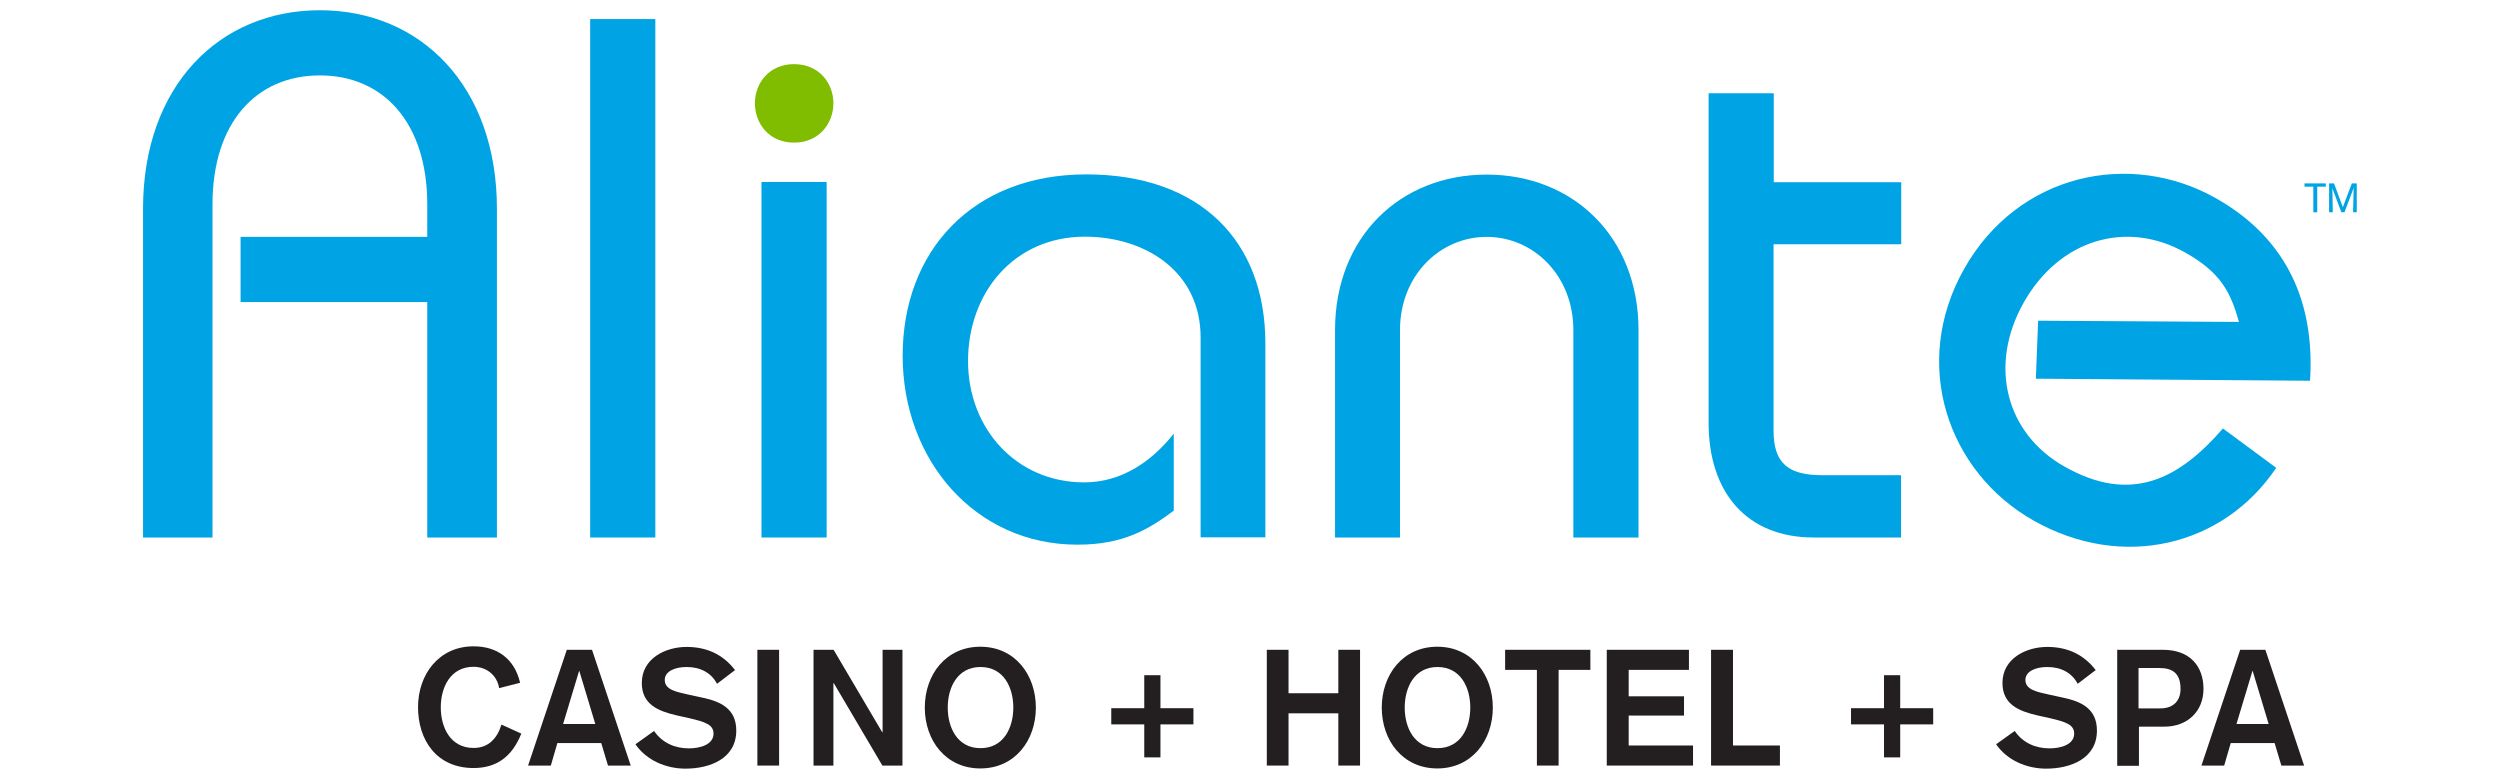 <?xml version="1.0" encoding="UTF-8"?>
<svg id="Layer_1" data-name="Layer 1" xmlns="http://www.w3.org/2000/svg" viewBox="0 0 122 38">
  <defs>
    <style>
      .cls-1 {
        fill: #80bc00;
      }

      .cls-2 {
        fill: #231f20;
      }

      .cls-3 {
        fill: #00a4e4;
      }
    </style>
  </defs>
  <g>
    <g>
      <path class="cls-3" d="m6.98,26.23V10.19C6.98,4.19,10.7.5,15.61.5s8.64,3.69,8.64,9.69v16.04h-3.4v-11.49h-9.11v-3.18h9.11v-1.59c0-3.97-2.13-6.29-5.24-6.29s-5.24,2.31-5.24,6.29v16.26h-3.4Z"/>
      <rect class="cls-3" x="28.8" y=".93" width="3.18" height="25.3"/>
      <path class="cls-3" d="m58.59,26.23v-9.76c0-3.26-2.75-4.92-5.64-4.92-3.51,0-5.71,2.78-5.71,6.07s2.35,5.92,5.67,5.92c1.81,0,3.29-1.01,4.37-2.38v3.76c-1.26.94-2.49,1.66-4.7,1.66-4.99,0-8.53-4.12-8.53-9.22s3.4-8.85,8.96-8.85,8.74,3.25,8.74,8.24v9.47h-3.18Z"/>
      <path class="cls-3" d="m65.15,26.23v-10.12c0-4.55,3.18-7.59,7.4-7.59s7.41,3.04,7.41,7.59v10.12h-3.18v-10.12c0-2.67-1.95-4.55-4.23-4.55s-4.23,1.88-4.23,4.55v10.12h-3.18Z"/>
      <path class="cls-3" d="m92.77,11.92h-6.22v9.1c0,1.63.76,2.17,2.39,2.17h3.83v3.04h-4.26c-3.25,0-5.13-2.17-5.13-5.6V4.55h3.18v4.34h6.22v3.04Z"/>
      <path class="cls-3" d="m99.35,18.49l.11-2.84,9.8.06c-.41-1.48-.91-2.42-2.61-3.38-2.87-1.62-6.15-.65-7.89,2.43-1.74,3.08-.87,6.4,1.99,8.01,3.27,1.85,5.6.59,7.73-1.86l2.6,1.92c-2.57,3.82-7.48,5.03-11.83,2.58-4.19-2.36-6.03-7.63-3.4-12.29,2.63-4.66,8.1-5.81,12.28-3.45,3.53,1.99,4.84,5.18,4.6,8.91l-13.39-.1Z"/>
      <rect class="cls-3" x="37.16" y="8.88" width="3.18" height="17.35"/>
      <path class="cls-1" d="m38.75,3.13c1.23,0,1.92.94,1.92,1.91s-.69,1.92-1.92,1.92-1.91-.94-1.91-1.92.69-1.91,1.91-1.91"/>
    </g>
    <g>
      <path class="cls-3" d="m113.08,9.11v1.25h-.19v-1.25h-.43v-.16h1.04v.16h-.42Z"/>
      <path class="cls-3" d="m114.83,10.36s.03-1.19.03-1.19l-.45,1.19h-.15l-.44-1.17s.02,1.13.02,1.17h-.18v-1.41h.24l.43,1.16.44-1.16h.24v1.41h-.19Z"/>
    </g>
  </g>
  <g>
    <path class="cls-2" d="m24.36,33.6c-.09-.63-.6-1.06-1.25-1.06-1.13,0-1.6,1-1.6,1.98s.47,1.98,1.6,1.98c.74,0,1.16-.48,1.36-1.14l.97.44c-.45,1.13-1.21,1.68-2.33,1.68-1.81,0-2.71-1.37-2.71-2.97s1.02-2.97,2.71-2.97c1.14,0,2,.6,2.27,1.78l-1.02.26Z"/>
    <path class="cls-2" d="m27.65,31.71h1.24l1.89,5.65h-1.11l-.33-1.1h-2.14l-.32,1.1h-1.11l1.89-5.65Zm.63,1.03h-.02l-.78,2.59h1.57l-.78-2.59Z"/>
    <path class="cls-2" d="m31.91,35.66c.4.59,1.02.86,1.71.86.52,0,1.2-.17,1.2-.72,0-.44-.41-.57-1.17-.75l-.63-.14c-.91-.21-1.7-.54-1.7-1.58,0-1.19,1.14-1.76,2.19-1.76.97,0,1.77.36,2.36,1.13l-.88.67c-.27-.52-.79-.82-1.48-.82-.61,0-1.07.23-1.07.63,0,.47.53.58,1.17.72l.69.15c.84.18,1.63.52,1.63,1.6,0,1.38-1.3,1.86-2.48,1.86-.94,0-1.9-.4-2.44-1.19l.91-.65Z"/>
    <path class="cls-2" d="m36.96,31.71h1.06v5.65h-1.06v-5.65Z"/>
    <path class="cls-2" d="m39.7,31.71h.98l2.37,4.02h.02v-4.02h.97v5.65h-.98l-2.37-4.02h-.02v4.02h-.97v-5.65Z"/>
    <path class="cls-2" d="m50.55,34.53c0,1.6-1.02,2.97-2.71,2.97s-2.71-1.37-2.71-2.97,1.02-2.97,2.71-2.97,2.71,1.37,2.71,2.97Zm-4.3,0c0,.98.47,1.98,1.6,1.98s1.6-1,1.6-1.98-.47-1.98-1.6-1.98-1.6,1-1.6,1.98Z"/>
    <path class="cls-2" d="m55.84,35.35h-1.61v-.79h1.61v-1.61h.79v1.61h1.61v.79h-1.61v1.61h-.79v-1.61Z"/>
    <path class="cls-2" d="m61.82,31.71h1.06v2.12h2.43v-2.12h1.06v5.65h-1.06v-2.55h-2.43v2.55h-1.06v-5.65Z"/>
    <path class="cls-2" d="m72.85,34.53c0,1.6-1.02,2.97-2.71,2.97s-2.71-1.37-2.71-2.97,1.02-2.97,2.71-2.97,2.71,1.37,2.71,2.97Zm-4.3,0c0,.98.47,1.98,1.6,1.98s1.6-1,1.6-1.98-.47-1.98-1.6-1.98-1.6,1-1.6,1.98Z"/>
    <path class="cls-2" d="m75,32.69h-1.55v-.98h4.16v.98h-1.55v4.67h-1.06v-4.67Z"/>
    <path class="cls-2" d="m78.42,31.71h4v.98h-2.94v1.29h2.7v.94h-2.7v1.46h3.14v.98h-4.21v-5.65Z"/>
    <path class="cls-2" d="m83.51,31.71h1.06v4.67h2.29v.98h-3.36v-5.65Z"/>
    <path class="cls-2" d="m91.94,35.35h-1.61v-.79h1.61v-1.61h.79v1.61h1.61v.79h-1.61v1.61h-.79v-1.61Z"/>
    <path class="cls-2" d="m98.31,35.66c.4.59,1.02.86,1.71.86.52,0,1.2-.17,1.2-.72,0-.44-.41-.57-1.17-.75l-.63-.14c-.91-.21-1.7-.54-1.7-1.58,0-1.19,1.14-1.76,2.19-1.76.97,0,1.77.36,2.36,1.13l-.88.67c-.27-.52-.79-.82-1.48-.82-.61,0-1.07.23-1.07.63,0,.47.53.58,1.17.72l.69.15c.84.18,1.63.52,1.63,1.6,0,1.38-1.3,1.86-2.48,1.86-.94,0-1.9-.4-2.44-1.19l.91-.65Z"/>
    <path class="cls-2" d="m103.3,31.71h2.25c1.33,0,1.98.81,1.98,1.91s-.79,1.84-1.9,1.84h-1.25v1.91h-1.06v-5.65Zm1.06,2.86h1.06c.67,0,.99-.4.99-.95,0-.79-.42-1.02-1.03-1.02h-1.02v1.97Z"/>
    <path class="cls-2" d="m109.31,31.71h1.24l1.89,5.65h-1.11l-.33-1.1h-2.14l-.32,1.1h-1.11l1.89-5.65Zm.63,1.03h-.02l-.78,2.59h1.57l-.78-2.59Z"/>
  </g>
</svg>
